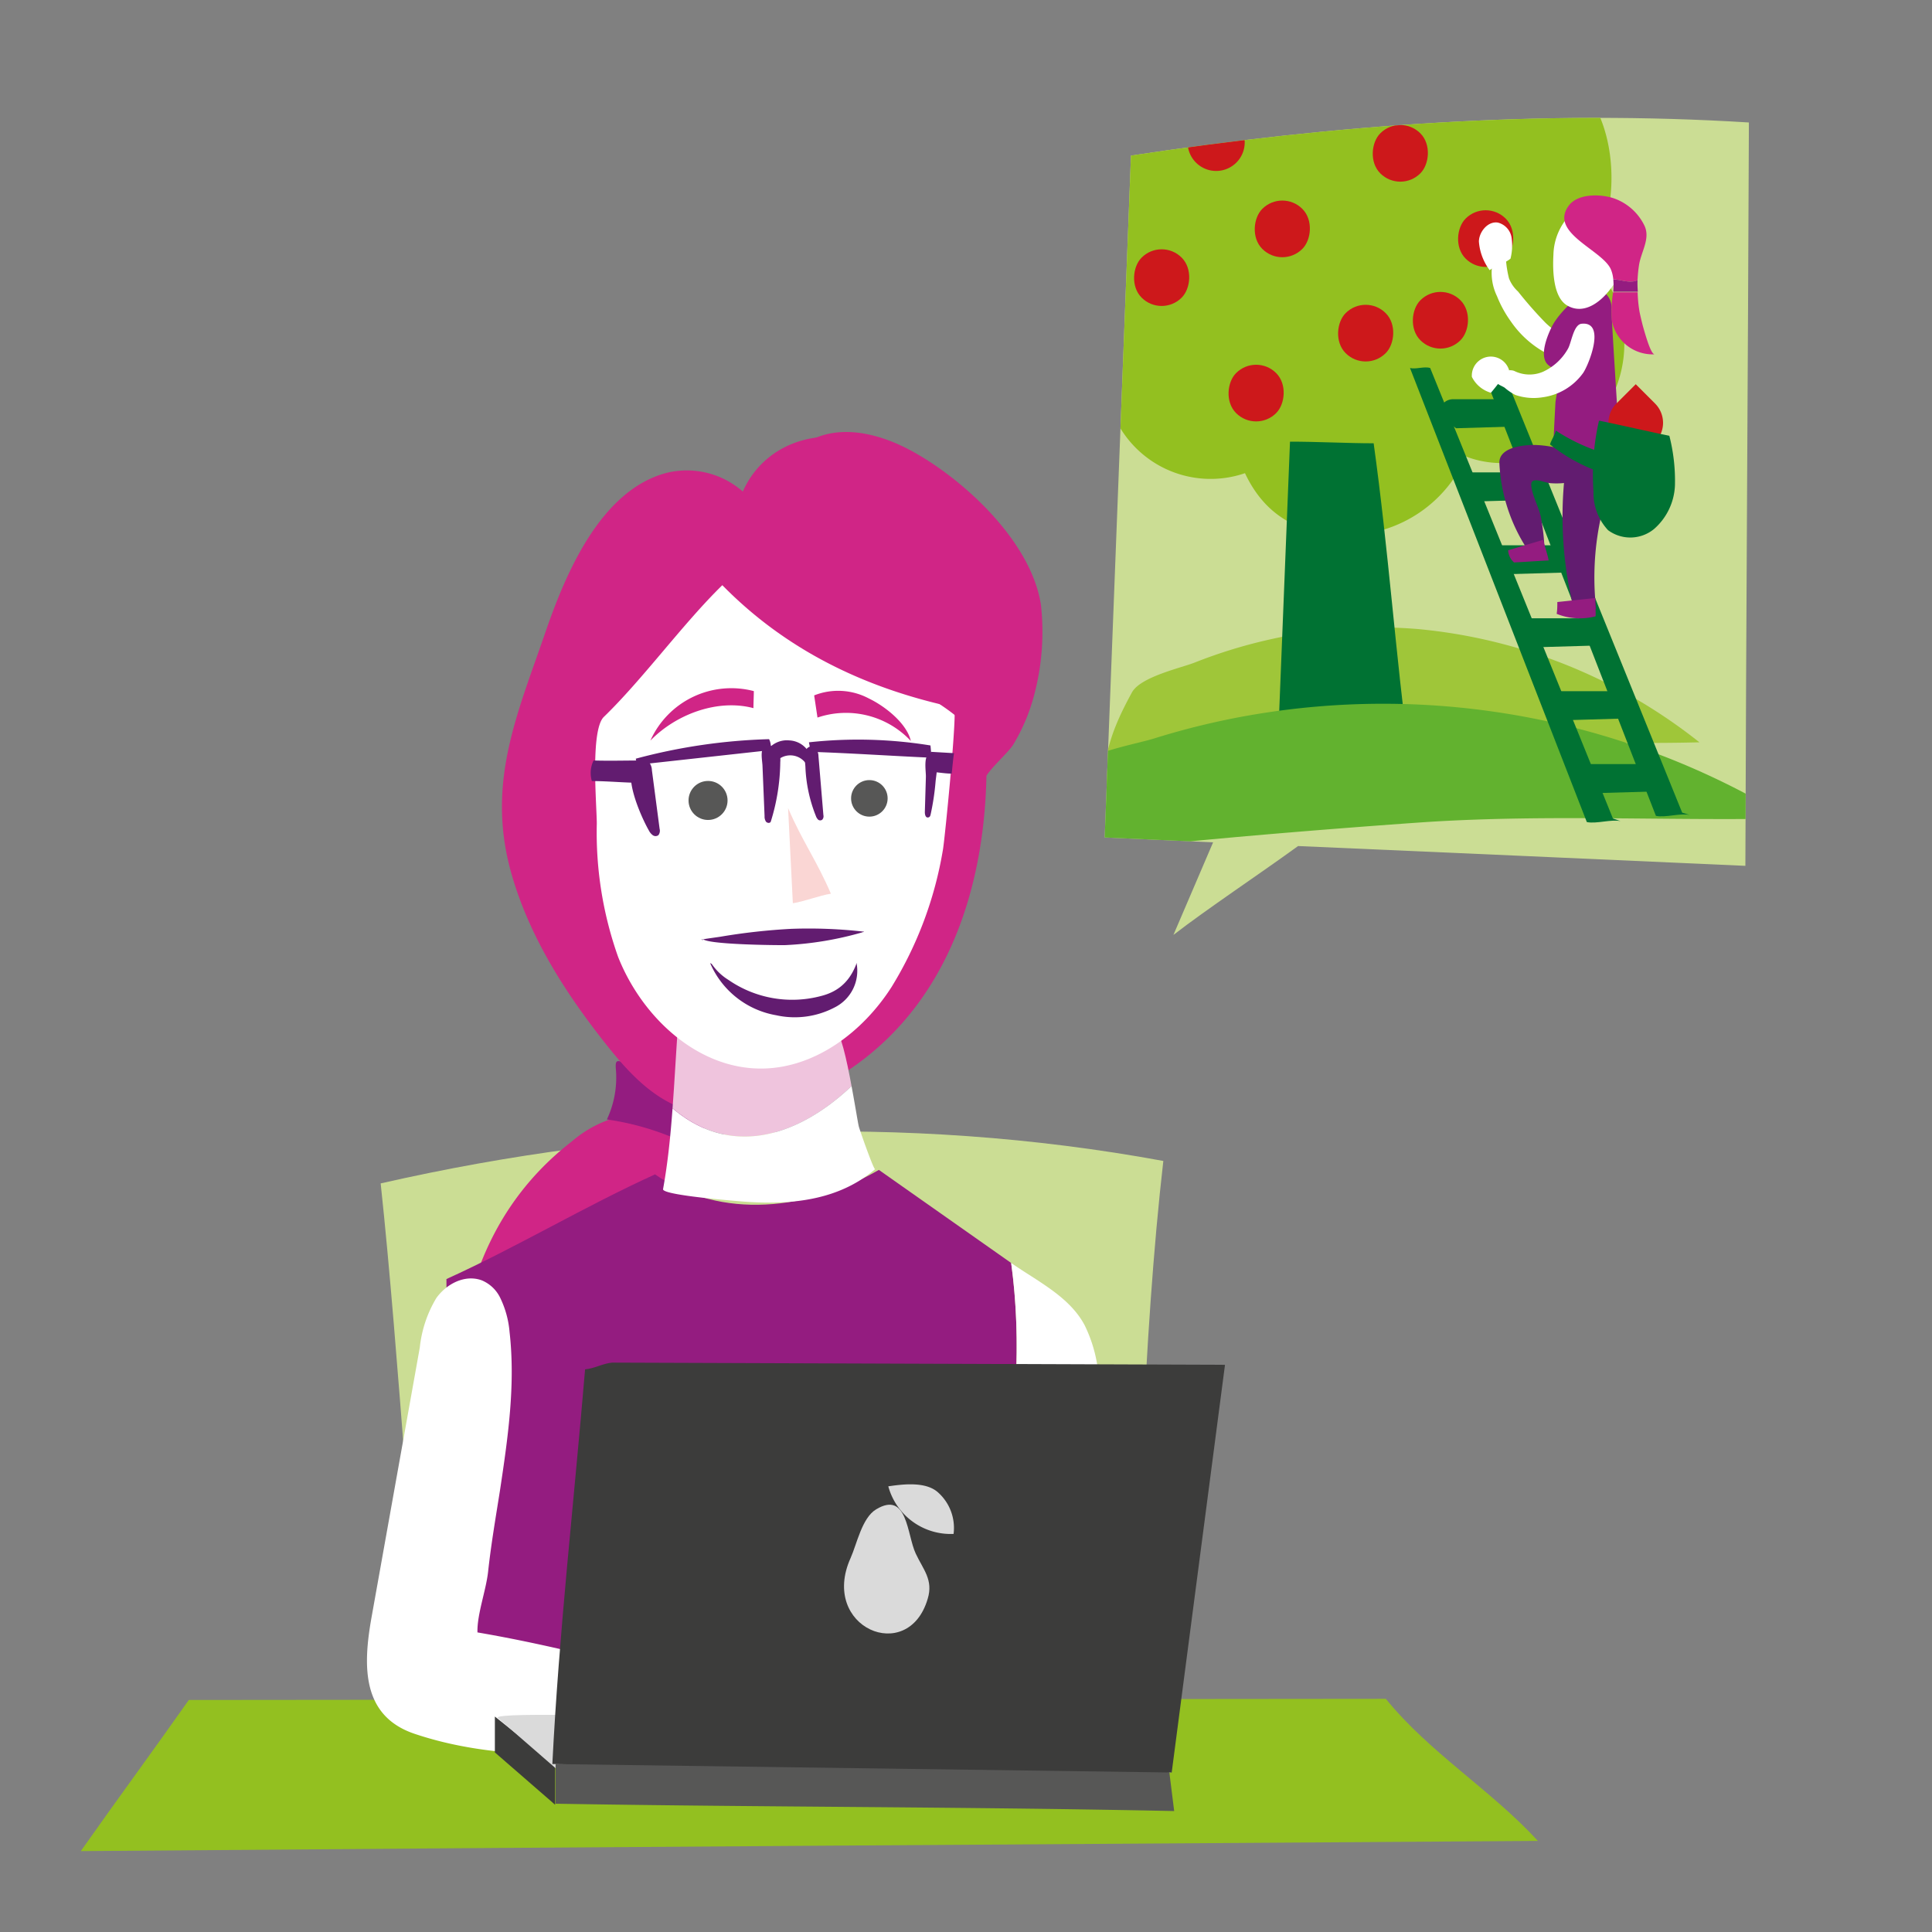 <svg xmlns="http://www.w3.org/2000/svg" xmlns:xlink="http://www.w3.org/1999/xlink" viewBox="0 0 203.01 203.01"><rect x="0" y="0" width="203.01" height="203.01" fill="#808080" stroke="none"/><defs><style>.cls-1{fill:#cbdd94;}.cls-2{fill:none;}.cls-3{fill:#d02586;}.cls-4{fill:#941c80;}.cls-5{fill:#93c020;}.cls-6{fill:#fff;}.cls-7{fill:#efc4dd;}.cls-8{fill:#3c3c3b;}.cls-9{fill:#dadada;}.cls-10{fill:#575756;}.cls-11{fill:#fad6d4;}.cls-12{fill:#621c70;}.cls-13{clip-path:url(#clip-path);}.cls-14{fill:#cd181b;}.cls-15{fill:#9fc639;}.cls-16{fill:#007233;}.cls-17{fill:#62b22f;}</style><clipPath id="clip-path"><path class="cls-1" d="M183.77,12.87c-21.68-1.35-43.46.22-64.93,3.48L116.08,88l11.39.51-4.17,9.73c3.56-2.75,8.91-6.3,13.1-9.34,15.68.69,31.47,1.38,47,2.08C183.48,65,183.67,38.83,183.77,12.87Z"/></clipPath></defs><title>illu-suchen-NORA</title><g id="Ebene_2" data-name="Ebene 2"><g id="Ebene_4" data-name="Ebene 4"><rect class="cls-2" width="203.01" height="203.01"/><path class="cls-1" d="M119.52,183.47c-.21-18.19.64-43.41,2.72-61.48-27.18-5-55.29-3.78-82.24,2.36,1.92,17.84,3.43,44.23,5.35,62.07C70.07,183.75,94.7,181.66,119.52,183.47Z"/><path class="cls-3" d="M60.11,119.92a12.12,12.12,0,0,1,5.94-2.79,5.51,5.51,0,0,1,5.6,2.75c.73,1.58.42,3.43,0,5.12-2.68,10.4-12.11,24.8-23.48,27.14C47.17,139.91,49.86,127.84,60.11,119.92Z"/><path class="cls-4" d="M73.36,119.37c.55-.72,1.26-1.56,1.37-1.72A14.73,14.73,0,0,0,76.85,114a54.45,54.45,0,0,1-10.51-2,9.59,9.59,0,0,1-1-.4c-.69-.32-.67.15-.62.81a10.35,10.35,0,0,1-.95,5.22,28.46,28.46,0,0,1,8.92,2.82C72.61,120.4,72.94,119.92,73.36,119.37Z"/><path class="cls-5" d="M145.62,178.51l-125.78.12c-3.78,5.37-7.57,10.51-11.35,15.88,50.66-.41,102.06-.72,153.11-1.07C156.67,188.07,150.24,184.2,145.62,178.51Z"/><path class="cls-4" d="M106.25,132.71l-13.9-9.78c-7.31,4.22-16.61,5.33-23.52.47-7.33,3.33-14.59,7.68-21.92,11l.23,48c5.85,2.2,12.69.35,18.94.38,11.27.05,21.7-.22,32.51-.35C103.62,166.24,108.55,149.49,106.25,132.71Z"/><path class="cls-6" d="M106.25,132.71c2.3,16.78-2.63,33.53-7.65,49.74,4,0,8-.07,12.13-.05.9,0,3.38-21.18,3.62-23.25q.69-5.94,1.06-11.92a14.77,14.77,0,0,0-1.45-8C112.36,136.23,109,134.63,106.25,132.71Z"/><path class="cls-3" d="M102,60.43c-1.45-5.63-4.8-11.11-10.09-13.5s-11.5-.59-13.86,4.72A8.9,8.9,0,0,0,70,49.7C63.1,51.54,59.43,60.29,57.34,66.35c-3,8.74-6.31,16-3.58,25.52,1.88,6.57,5.64,12.46,9.89,17.82,2.17,2.74,4.62,5.46,7.88,6.7,3.7,1.4,7.89.65,11.57-.79,15.94-6.26,21.17-22.11,20.51-37.84C103.37,71.95,103.49,66.05,102,60.43Z"/><path class="cls-7" d="M89.48,114.13c-.51-2.77-1.19-5.85-1.73-5.86l-16.54-.18c-.19,2.78-.33,5.58-.54,8.36C76.89,121.77,84,119.32,89.48,114.13Z"/><path class="cls-6" d="M90.24,118.36c-.09-.35-.38-2.2-.76-4.23-5.49,5.19-12.59,7.63-18.81,2.33-.21,2.85-.49,5.7-1,8.51.05.65,8,1.25,8.6,1.3,4.12.3,8.35,0,11.89-2.12a13.15,13.15,0,0,0,1.8-1.3C91.83,123,90.33,118.73,90.24,118.36Z"/><path class="cls-6" d="M52.54,136.33a10.1,10.1,0,0,1,1,3.6c.64,5.58-.17,11.15-1,16.66-.45,2.85-.94,5.69-1.25,8.55-.22,2-1.17,4.48-1.12,6.39,4.51.77,9,1.78,13.41,2.88,1,.25,11.73,2.61,11.28,3.42-1.53,2.75-3.46,7-6.61,6.86-8.4-.39-16.48.25-24.67-2.5-5.64-1.89-5.44-7.23-4.53-12.3l5.06-28.29a12.68,12.68,0,0,1,1.73-5.19c1.06-1.5,3-2.52,4.77-1.88A3.75,3.75,0,0,1,52.54,136.33Z"/><path class="cls-8" d="M52,180.37l0,3.77,6.33,5.5v-4.16C56.26,183.77,54.13,182.06,52,180.37Z"/><path class="cls-9" d="M116.7,181.15c0,1.26-64.44-1.92-64.43-.66l6.33,5.5,64.46.27C120.93,184.55,118.81,182.83,116.7,181.15Z"/><path class="cls-10" d="M122.87,186.22a522.82,522.82,0,0,0-64.49-.85v4.16c21.95.37,42.87.31,65,.77Z"/><path class="cls-8" d="M123.12,186.25l5.6-42.84-64.41-.23c-1,.1-1.82.61-2.83.71-1.16,13.83-2.75,27.68-3.44,41.47Z"/><path class="cls-6" d="M100.24,74.33c.4.09-.93,13.53-1.15,14.9a40,40,0,0,1-5.4,14.47c-3,4.7-8,8.51-13.58,8.58-6.8.09-12.66-5.41-15.16-11.73a39.07,39.07,0,0,1-2.24-14c0-1.86-.71-9.81.74-11.22,4.13-4,8.32-9.81,12.45-13.84C82.6,68.32,90.89,72.32,100.24,74.33Z"/><path class="cls-11" d="M87.31,93.91c-1.5-3.5-3-5.5-4.5-9l.5,10C84.48,94.74,86.14,94.08,87.31,93.91Z"/><path class="cls-3" d="M79.17,74.41c-3.75-1-8.13.63-10.83,3.41a9.32,9.32,0,0,1,10.87-5.2C79.21,73.17,79.17,73.86,79.17,74.41Z"/><path class="cls-3" d="M95.71,77.86A9.34,9.34,0,0,0,85.9,75.4l-.35-2.33a6.86,6.86,0,0,1,5.74.32C93,74.21,95.28,76,95.71,77.86Z"/><path class="cls-6" d="M80.72,85.68a20.81,20.81,0,0,0-.11-7.54,37.24,37.24,0,0,0-13.12,1.8,7.52,7.52,0,0,0,1,6.91A30.62,30.62,0,0,0,80.72,85.68Z"/><path class="cls-6" d="M97.16,86.09c.44-.38.38-1,.45-2.31,0-.41.23-4.91.27-4.91a44.64,44.64,0,0,0-12.73-.31l.07-.63a23.41,23.41,0,0,0,1,8.06,26.14,26.14,0,0,0,9.33.57A3,3,0,0,0,97.16,86.09Z"/><circle class="cls-10" cx="74.4" cy="84.11" r="2.05"/><circle class="cls-10" cx="91.35" cy="83.89" r="1.92"/><path class="cls-12" d="M90,101.18a4.3,4.3,0,0,1-2.3,4.68,9,9,0,0,1-6.14.82,9.27,9.27,0,0,1-6.94-5.48C79.32,103.38,85.53,103.69,90,101.18Z"/><path class="cls-12" d="M90.8,97.9a51.13,51.13,0,0,0-7.65-.3,64.94,64.94,0,0,0-7.46.83c-.66.1-1.32.18-2,.3,1,.32,2,.89,3.08,1.18a18.26,18.26,0,0,0,9.5-.06A17.83,17.83,0,0,0,90.8,97.9Z"/><path class="cls-6" d="M90.74,97.93c-.42,3.14-1.18,5.87-4.4,6.71a11.79,11.79,0,0,1-9.82-1.69,5.73,5.73,0,0,1-2.69-4.35c0,.66,7.93.73,8.7.71A34.91,34.91,0,0,0,90.74,97.93Z"/><path class="cls-9" d="M97.48,168c-2.05,7-11.38,3-8.1-4.29.65-1.44,1.19-4.22,2.68-5.11,3.31-2,3.23,2.67,4.16,4.64C97,164.92,98.09,166,97.48,168Z"/><path class="cls-9" d="M100.2,161.18a6.79,6.79,0,0,1-6.86-5c1.67-.25,4-.5,5.25.66A5,5,0,0,1,100.2,161.18Z"/><path class="cls-1" d="M183.77,12.87c-21.68-1.35-43.46.22-64.93,3.48L116.08,88l11.39.51-4.17,9.73c3.56-2.75,8.91-6.3,13.1-9.34,15.68.69,31.47,1.38,47,2.08C183.48,65,183.67,38.83,183.77,12.87Z"/><g class="cls-13"><path class="cls-5" d="M154.31,3.9A14.55,14.55,0,0,1,167.48,11c2.61,4.56,2.46,11.84-.46,16.21a12.64,12.64,0,0,1,1.85,15.42c-3,4.73-9.59,7.37-14.82,5.34A13.8,13.8,0,0,1,142,56.23c-5.15.12-9-1.86-11.18-6.51A11.11,11.11,0,0,1,116.93,35c-2.81-4.2-2.44-10.58-.78-15.35A29.78,29.78,0,0,1,132,2.44C139.27-.81,146.94.79,154.31,3.9Z"/><rect class="cls-14" x="153.14" y="22.1" width="5.95" height="5.95" rx="2.97" ry="2.97" transform="translate(63.45 -103.05) rotate(45)"/><path class="cls-15" d="M178.57,78c-10.09.27-20-.44-30.16.37-2.81.23-32.47,2.91-32.47,4.49,0-4,1.27-6.93,3-10.1.9-1.65,5.19-2.58,6.62-3.15a52.72,52.72,0,0,1,7.88-2.42A51.42,51.42,0,0,1,149,66.1,55.82,55.82,0,0,1,178.57,78Z"/><path class="cls-16" d="M148.11,79.87c-1.47-11.14-2.22-22.14-3.77-33.29-2.67,0-6.12-.18-8.79-.17l-1.36,34C138.65,80.49,143.45,80.79,148.11,79.87Z"/><path class="cls-17" d="M188,86c-12.71.27-25.21-.44-38,.37-3.54.23-40.88,2.91-40.88,4.49,0-4,1.6-6.93,3.77-10.1,1.13-1.65,6.53-2.58,8.34-3.15a79.56,79.56,0,0,1,9.92-2.42A81.58,81.58,0,0,1,188,86Z"/><rect class="cls-14" x="129.01" y="38.33" width="5.95" height="5.95" rx="2.97" ry="2.97" transform="translate(67.87 -81.23) rotate(45)"/><rect class="cls-14" x="140.53" y="32.03" width="5.95" height="5.95" rx="2.97" ry="2.97" transform="translate(66.78 -91.22) rotate(45)"/><rect class="cls-14" x="148.38" y="30.68" width="5.95" height="5.95" rx="2.97" ry="2.97" transform="translate(68.13 -97.17) rotate(45)"/><rect class="cls-14" x="144.17" y="13.14" width="5.95" height="5.95" rx="2.97" ry="2.97" transform="translate(54.49 -99.33) rotate(45)"/><rect class="cls-14" x="131.76" y="21.08" width="5.95" height="5.95" rx="2.97" ry="2.97" transform="translate(56.48 -88.23) rotate(45)"/><path class="cls-14" d="M124.82,11.95h3a3,3,0,0,1,3,3v0a3,3,0,0,1-3,3h0a3,3,0,0,1-3-3v-3A0,0,0,0,1,124.82,11.95Z" transform="translate(47.98 -85.99) rotate(45)"/><rect class="cls-14" x="119.09" y="26.2" width="5.95" height="5.95" rx="2.97" ry="2.97" transform="translate(56.38 -77.77) rotate(45)"/><path class="cls-16" d="M176.76,85.39l-19.2-47.33c-.61-.2-1.52.16-2.12,0L174,85.73c1,.21,2.53-.31,3.54-.1"/><path class="cls-16" d="M169.48,86l-19.2-47.33c-.61-.2-1.52.16-2.12,0l18.58,47.71c1,.21,2.53-.31,3.54-.1"/><path class="cls-16" d="M166.86,83.13l1.21.2,6.93-.2c-.34-.48.08-1.37-.26-1.84-.34-.07-1.24-1-1.59-1l-6.9,0Z"/><path class="cls-16" d="M163.57,75.47l1.21.2,6.93-.2c-.34-.48.08-1.37-.26-1.84-.34-.07-1.24-1-1.59-1l-6.9,0Z"/><path class="cls-16" d="M160.28,67.81l1.21.2,6.93-.2c-.34-.48.08-1.37-.26-1.84-.34-.07-1.24-1-1.59-1l-6.9,0Z"/><path class="cls-16" d="M157,60.14l1.21.2,6.93-.2c-.34-.48.08-1.37-.26-1.84-.34-.07-1.24-1-1.59-1l-6.9,0Z"/><path class="cls-16" d="M154.37,52.48l1.21.2,6.93-.2c-.34-.48.08-1.37-.26-1.84-.34-.07-1.24-1-1.59-1l-6.9,0Z"/><path class="cls-16" d="M151.26,43.66,153,45l6.69-.2a1.43,1.43,0,0,1-.13-.9,1.42,1.42,0,0,0-.59-1.22c-.4-.3-.89-.73-1.13-.73l-5.17,0a1.41,1.41,0,0,0-1.37,1.71Z"/><path class="cls-6" d="M169,36.27a3.34,3.34,0,0,1-2.5,1.72,6.06,6.06,0,0,1-3.08-.43,10.55,10.55,0,0,1-4.66-3.78,12.3,12.3,0,0,1-1.46-2.66,5.6,5.6,0,0,1-.54-2.94,1.34,1.34,0,0,1,1.48-.93,11.6,11.6,0,0,0,.32,2,3.65,3.65,0,0,0,.95,1.38,42.81,42.81,0,0,0,2.88,3.28,7.2,7.2,0,0,0,3.24,1.83,3.4,3.4,0,0,0,3.39-1.1l-.42,1.89"/><path class="cls-6" d="M158.72,27.18a5.71,5.71,0,0,0,.11-2.23,1.94,1.94,0,0,0-1.43-1.56c-1.07-.18-2,1-2,2a5.73,5.73,0,0,0,1.13,3C157.23,27.86,158,27.75,158.72,27.18Z"/><path class="cls-4" d="M170.27,48.34c-.32-5.43-.93-14.65-.94-15.85a2,2,0,0,0-.79-1.78c-1.83-1-4.7,2.13-5.41,3.49-.5.95-1.44,3.19-.5,4.1.33.32.8.48,1.11.82s-.26,2.55-.3,3.22c-.09,1.68-.18,3.37-.24,5.05C165.84,48.29,167.87,49.1,170.27,48.34Z"/><path class="cls-12" d="M170,48.84A29.67,29.67,0,0,0,167.72,64c-.7,0-1.48.66-2.18.64a40.35,40.35,0,0,1-.71-17.54A12.5,12.5,0,0,1,170,48.84Z"/><path class="cls-12" d="M166.14,48l.4.21c.42.23.88.57.88,1s-.55.89-1.06,1.08a8.07,8.07,0,0,1-3.46.48c-.66-.05-2.08-.79-2,.24s.78,2.25,1,3.27a22.54,22.54,0,0,1,.38,3.1c-.56.33-1.51.82-1.84.27a18.07,18.07,0,0,1-2.89-9c-.05-1.76,2.83-1.92,3.87-1.89A11.52,11.52,0,0,1,166.14,48Z"/><path class="cls-6" d="M163.23,26.77a6.27,6.27,0,0,1,2-4.45,3.91,3.91,0,0,1,4.62-.44,4.2,4.2,0,0,1,1.5,4.07,9.86,9.86,0,0,1-1.91,4.11c-1,1.47-2.92,3.18-4.83,2C163.15,31.12,163.15,28.22,163.23,26.77Z"/><path class="cls-6" d="M166.33,39.22a6.26,6.26,0,0,1-4.27,2.53,5.91,5.91,0,0,1-2.83-.25,5.62,5.62,0,0,1-1.12-.76c-.24-.17-.86-.37-.93-.66-.24-.95,1.33-1.36,1.94-1.1a3.6,3.6,0,0,0,3,.09,5.75,5.75,0,0,0,2.64-2.43c.36-.62.58-2.53,1.42-2.62C168.84,33.74,166.88,38.48,166.33,39.22Z"/><path class="cls-6" d="M158.57,38.89a2,2,0,0,0-3.91.71,3.23,3.23,0,0,0,2,1.67C157.24,40.6,158,39.55,158.57,38.89Z"/><path class="cls-3" d="M172.07,29.43a14.47,14.47,0,0,1,.16-1.61c.23-1.4,1.2-2.75.57-4.1a5.64,5.64,0,0,0-3.28-2.9c-1.36-.44-3.73-.5-4.68.79-2.11,2.86,3.51,4.63,4.42,6.68a3.44,3.44,0,0,1,.26,1.08C170.31,29.35,171.3,29.85,172.07,29.43Z"/><path class="cls-4" d="M172.07,29.43c-.78.41-1.76-.08-2.55-.06a7,7,0,0,1,0,1.29h2.58C172.07,30.25,172.05,29.84,172.07,29.43Z"/><path class="cls-3" d="M172.63,34.26c-.19-.74-.33-1.37-.36-1.55a14.23,14.23,0,0,1-.19-2H169.5a12.9,12.9,0,0,0-.14,2.92,4.35,4.35,0,0,0,4.5,3.6C173.49,37.21,173,35.57,172.63,34.26Z"/><path class="cls-4" d="M162.17,56.72l-3.7,1.1a1.83,1.83,0,0,0,.62,1.28c1.29-.06,2.35-.15,3.64-.21C162.62,58.25,162.28,57.35,162.17,56.72Z"/><path class="cls-4" d="M167.64,62.84l-4,.42c0,.42,0,.82-.07,1.24a6.49,6.49,0,0,0,4.09.26C167.7,64.15,167.59,63.44,167.64,62.84Z"/><path class="cls-16" d="M171.89,48.32a19.74,19.74,0,0,1-8.4-3.07c-.14.49-.48,1-.62,1.45a18,18,0,0,0,8.8,3.76C171.61,49.9,172,48.88,171.89,48.32Z"/><path class="cls-14" d="M169,41.58h2.87a2.87,2.87,0,0,1,2.87,2.87v0a2.87,2.87,0,0,1-2.87,2.87h0A2.87,2.87,0,0,1,169,44.45V41.58a0,0,0,0,1,0,0Z" transform="translate(81.78 -108.53) rotate(45)"/><path class="cls-16" d="M175.41,45.79A19.07,19.07,0,0,1,176,51a6.43,6.43,0,0,1-2.2,4.59,3.93,3.93,0,0,1-4.83.12,5.72,5.72,0,0,1-1.53-4.06,25.45,25.45,0,0,1,.58-7.45C170.15,44.63,173.23,45.35,175.41,45.79Z"/></g><path class="cls-3" d="M103.39,82.08c.14-.91,2.51-2.91,3.08-3.84a19.67,19.67,0,0,0,2.14-5,25.8,25.8,0,0,0,.77-9.68c-1-6.54-7.84-12.94-13.27-16-3.25-1.84-7.31-3-10.68-1.43a8.9,8.9,0,0,0-4.61,8.19,14.63,14.63,0,0,0,3.8,9c3.39,4,8,6.77,12.4,9.56C100.53,75.12,104.14,77.29,103.39,82.08Z"/><path class="cls-12" d="M84.64,80.17a2,2,0,0,0-3.37.27c-.19-.43-.56-1-.75-1.45a2.55,2.55,0,0,1,2.42-1.19,2.51,2.51,0,0,1,2.2,1.53C85,79.81,84.78,79.7,84.64,80.17Z"/><path class="cls-12" d="M67.5,82.26c-1.8,0-3.5-.18-5.31-.19a3,3,0,0,1,.18-2.16c1.61.05,3.5,0,5.12,0C67.48,80.47,67.5,81.74,67.5,82.26Z"/><path class="cls-12" d="M100,81.29c-.66,0-1.32-.13-2-.17A3.77,3.77,0,0,1,97.83,79l2.42.14C100.16,79.58,100.06,80.82,100,81.29Z"/><path class="cls-12" d="M81.06,78.81,67,80.36c0-.22-.19-.42-.19-.64a60.27,60.27,0,0,1,14-2.05C81,78,81,78.43,81.06,78.81Z"/><path class="cls-12" d="M97.89,79.62c-.05-.42-.07-.87-.12-1.29A47.42,47.42,0,0,0,85,78l.19,1C89.43,79.14,93.63,79.43,97.89,79.62Z"/><path class="cls-12" d="M68.19,87.28a1.36,1.36,0,0,0,.4.48.5.5,0,0,0,.59,0,.75.75,0,0,0,.13-.67l-.81-6.16a1.39,1.39,0,0,0-.32-.86.93.93,0,0,0-.87-.18C64.9,80.49,67.41,85.94,68.19,87.28Z"/><path class="cls-12" d="M80.34,85.77a.93.93,0,0,0,.15.57c.13.15.41.19.5,0a21.71,21.71,0,0,0,1-6.27,2.16,2.16,0,0,0-.22-1.18c-.25-.41-1.07-.74-1.49-.38s-.18,1.43-.16,1.95Z"/><path class="cls-12" d="M85.73,85.74a1,1,0,0,0,.24.39.35.35,0,0,0,.43,0,.53.53,0,0,0,.12-.48L86,79.42c0-.54-.49-1.34-1.13-.84-.47.36-.26,1.53-.24,2A15.49,15.49,0,0,0,85.73,85.74Z"/><path class="cls-12" d="M97.18,85.34c0,.24.07.58.32.56s.27-.24.31-.42a26.27,26.27,0,0,0,.5-3.37c.06-.67.52-3.06-.42-3s-.58,1.88-.6,2.53Z"/></g></g></svg>